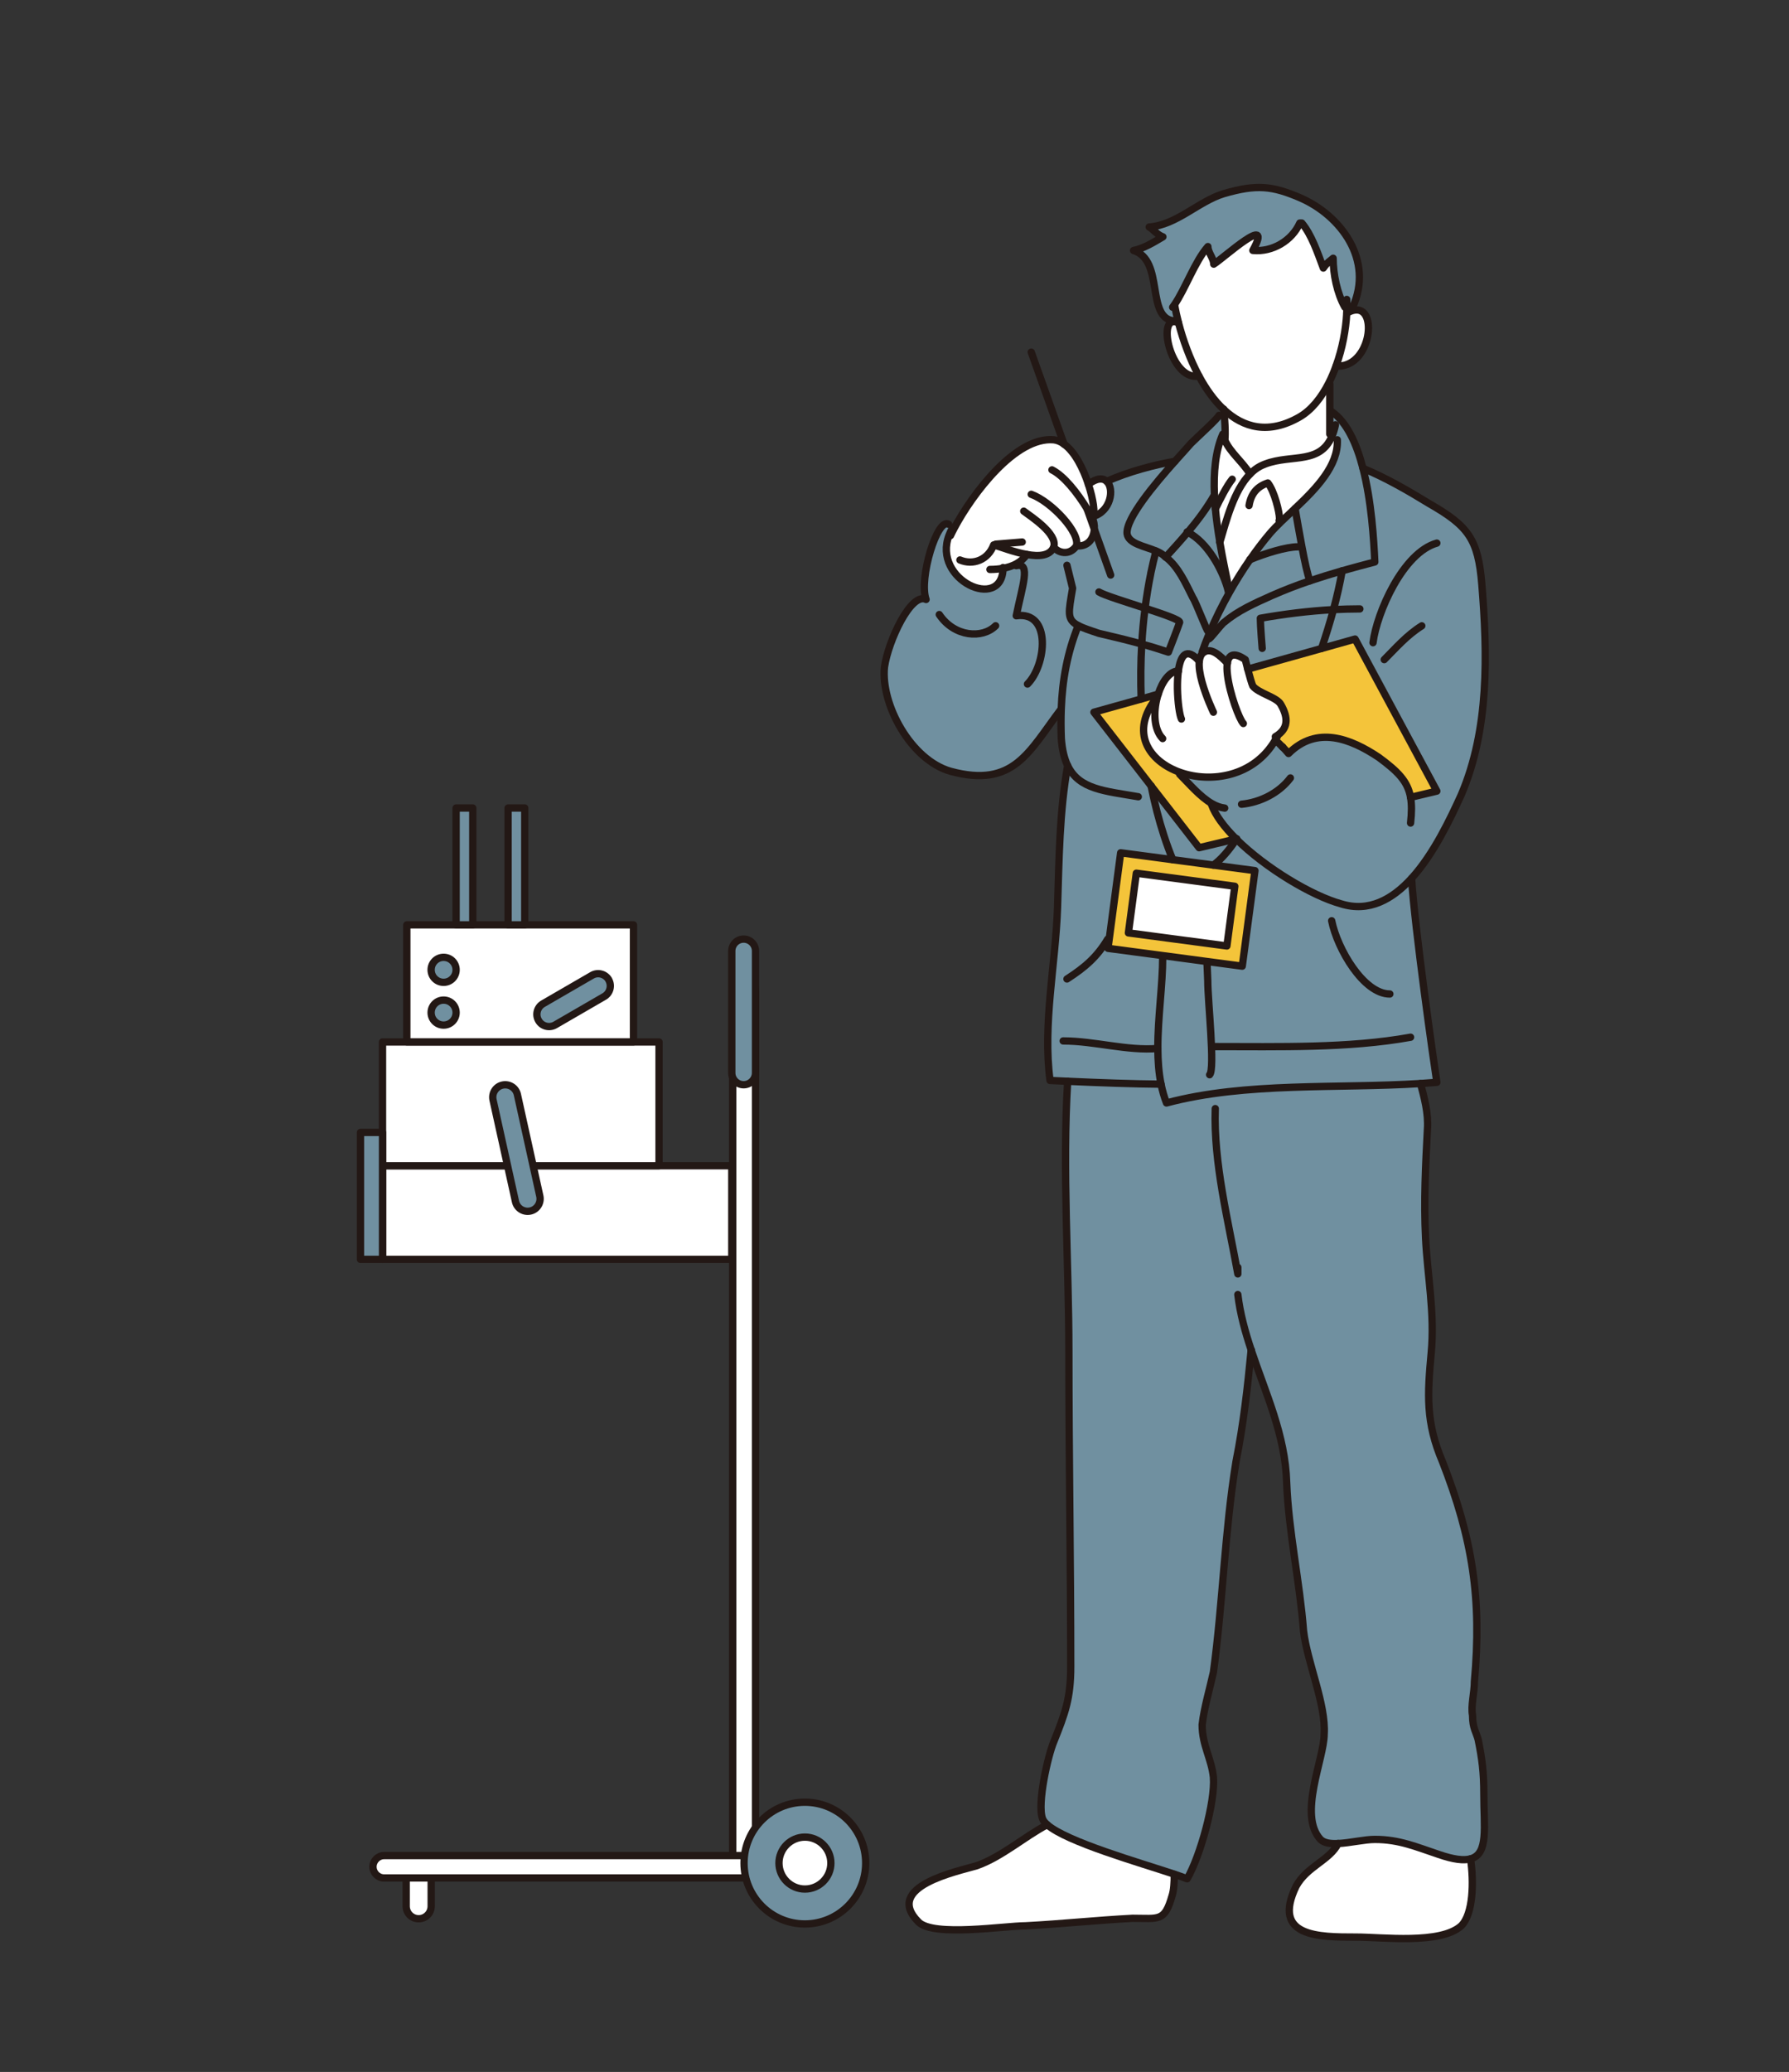 <?xml version="1.0" encoding="UTF-8"?><svg id="_レイヤー_2" xmlns="http://www.w3.org/2000/svg" xmlns:xlink="http://www.w3.org/1999/xlink" viewBox="0 0 279.11 323.09"><rect x="0" y="0" width="279.11" height="323.09" fill="#333333" stroke="none"/><defs><clipPath id="clippath"><rect x="25.77" y="17.32" width="236.43" height="296.88" fill="none"/></clipPath><clipPath id="clippath-1"><rect x="25.77" y="17.32" width="236.43" height="296.88" fill="none"/></clipPath><clipPath id="clippath-2"><rect x="137.95" y="29.23" width="93.78" height="273.06" fill="none"/></clipPath><clipPath id="clippath-3"><rect x="137.95" y="29.23" width="93.78" height="273.06" fill="none"/></clipPath></defs><g id="_レイヤー_1-2"><g><rect width="279.11" height="323.09" fill="none"/><g clip-path="url(#clippath)"><g clip-path="url(#clippath-1)"><path d="M67.27,297.25c0,1.08-.87,1.95-1.95,1.95s-1.95-.87-1.95-1.95v-4.2c0-1.08,.87-1.95,1.95-1.95s1.95,.87,1.95,1.95v4.2Z" fill="#fff"/><path d="M67.27,297.25c0,1.08-.87,1.95-1.95,1.95s-1.95-.87-1.95-1.95v-4.2c0-1.08,.87-1.95,1.95-1.95s1.95,.87,1.95,1.95v4.2Z" fill="none" stroke="#231815" stroke-linecap="round" stroke-linejoin="round" stroke-width="1.14"/><g clip-path="url(#clippath-2)"><g clip-path="url(#clippath-3)"><path d="M195.2,210.51c-.56,5.81-1.21,11.62-2.37,17.43-1.76,10.84-2.05,21.97-3.52,32.81-.58,2.63-1.46,5.57-1.76,8.2,0,3.22,1.46,5.27,1.76,8.2,.29,3.81-2.05,12.3-4.1,15.82-.51-.2-1.19-.45-2.01-.72-5.48-1.83-16.76-5.03-19.83-7.72-.36-.32-.61-.63-.72-.93-.88-2.35,.88-9.96,1.76-12.01,1.76-4.39,2.64-6.74,2.64-11.71,0-16.41-.29-32.81-.29-49.22,0-13.72-1.03-28.23-.19-42.05,4.85,.22,10.26,.42,14.58,.45,.2,1.01,.48,1.99,.85,2.93,12.36-3.3,26.79-2.21,39.64-3.03,.57,2.16,1.26,4.65,1.08,7.13-.29,5.57-.58,11.13-.29,16.99,.29,5.86,1.46,11.72,.88,17.87-.59,6.45-.88,10.84,1.76,16.99,4.69,12.01,6.15,21.38,4.98,34.27,0,1.76-.59,3.81-.29,5.27,0,2.05,.58,2.63,.88,3.81,.59,2.93,.88,4.98,.88,8.5,0,5.11,.77,9.29-2.07,10.07-1.07,.3-2.64,.11-4.97-.69-3.52-1.17-6.15-2.34-9.96-2.34-1.61,0-3.88,.54-5.73,.64-1.18,.06-2.19-.07-2.76-.64-3.52-3.81,.58-12.6,.58-16.41,.29-4.69-2.63-11.13-3.22-16.11-.58-7.62-2.34-15.52-2.63-23.14-.21-7.42-3.31-13.96-5.54-20.66" fill="#7090a0"/><path d="M189.08,125.3c-1.84-1.05-3.53-3.06-5.04-4.58l.1-.27c4.83,1.7,11.48,.66,14.82-5.04,.39,.33,.77,.68,1.13,1.06h0c.33,.34,.64,.68,.93,1.03,4.39-4.39,9.67-2.35,14.06,.59,3.04,2.23,4.54,3.76,4.98,6.25l4.1-.98-12.76-23.71-5.23,1.46c.68-2.01,1.31-4.04,1.86-6.06,.54-2.02,1.01-4.05,1.36-6.05,1.68-.48,3.37-.93,5.1-1.38-.17-3.53-.53-9.46-1.85-14.6,3.54,1.46,7.06,3.49,10.35,5.51,6.15,3.52,7.62,5.57,8.2,12.6,.88,10.84,1.17,22.56-3.22,32.81-1.72,3.77-4.29,9.22-7.75,13.02-3,3.28-6.65,5.33-11,3.97-4.56-1.25-11.78-5.58-16.33-10.08,0-.02,.02-.04,.04-.06l-.08,.02c-1.85-1.84-3.26-3.71-3.85-5.4l.07-.11Z" fill="#7090a0"/><path d="M229.43,289.86c.52,3.57,.43,8.56-1.45,10.44-3.22,2.93-12.3,1.76-16.41,1.76-5.86,0-13.18,0-9.37-7.91,1.67-3.1,5.28-4.07,6.57-6.69,1.85-.09,4.12-.63,5.73-.63,3.81,0,6.45,1.17,9.96,2.34,2.32,.8,3.9,.99,4.97,.69" fill="#fff"/><path d="M211.41,99.65l12.76,23.71-4.1,.98c-.44-2.48-1.93-4.01-4.98-6.25-4.39-2.93-9.67-4.98-14.06-.59-.3-.36-.61-.7-.93-1.03h0c-.36-.38-.74-.73-1.13-1.06,.11-.18,.21-.36,.31-.54h-.29c2.05-1.18,2.05-2.93,.88-4.98-.59-1.18-3.52-1.76-4.4-2.93-.16-.33-.51-1.58-.79-2.62l11.51-3.22,5.23-1.46Z" fill="#f4c43a"/><path d="M224.17,168.77c-.84,.07-1.69,.13-2.54,.19-12.86,.82-27.28-.27-39.64,3.03-.37-.94-.64-1.92-.85-2.93-.36-1.78-.49-3.65-.5-5.56-.02-4.8,.76-9.85,.76-14.35v-.13l6.9,.92,5.51,.73,1.98-14.9-6.49-.86c1.22-.88,2.45-2.33,3.6-4.04,4.55,4.5,11.76,8.83,16.33,10.08,4.35,1.36,8-.69,11-3.97,.47,7.65,3.46,28.71,3.94,31.8" fill="#7090a0"/><path d="M207.83,67.97l-.36-.27v-3.52h.29c2.37,1.63,3.9,5.01,4.88,8.84,1.33,5.14,1.69,11.07,1.85,14.6-1.72,.45-3.42,.91-5.1,1.38-1.69,.49-3.37,1-5.03,1.56-.38-.99-.83-3.11-1.27-5.41-.39-2.05-.76-4.23-1.05-5.87,3.27-3.09,6.79-6.7,6.59-10.71l-1.03-.15c.08-.15,.15-.31,.22-.47" fill="#7090a0"/><path d="M211.65,48.32c3.34,0,2.07,9.1-3.21,8.76,.99-2.73,1.54-5.69,1.67-8.26h0c.59-.35,1.1-.5,1.54-.5" fill="#fff"/><path d="M183.15,50.03c-4.43-.45-1.45-9.46-6.3-10.98,1.53-.3,3.05-1.22,4.58-2.13-.92-.31-1.53-1.23-2.14-1.53,4.27-.31,7.63-3.97,11.6-5.19,5.19-1.53,7.63-1.22,11.9,.61,6.41,2.75,11.6,9.77,8.24,17.09l.62,.42c-.44,0-.95,.15-1.54,.5h0c.01-.31,.02-.62,.02-.91h-.32c-1.23-2.14-1.83-5.19-1.83-7.63-.3,.31-.91,.61-1.53,1.53-.92-2.45-1.83-5.19-3.36-7.02h-.31c-1.22,2.74-4.27,4.57-7.33,4.27,3.36-6.1-4.58,1.22-6.1,2.14,0-.91-.91-1.83-.91-2.74-2.04,2.32-3.52,6.6-5.25,9.11l.06,.04c.15,.86,.36,1.78,.61,2.75-.27-.14-.52-.2-.73-.2v-.11Z" fill="#7090a0"/><path d="M190.93,63.86c-1.51-1.4-2.8-3.23-3.88-5.23-1.44-2.66-2.5-5.63-3.18-8.28-.25-.97-.45-1.9-.61-2.75l-.06-.04c1.73-2.51,3.21-6.79,5.25-9.11,0,.91,.91,1.83,.91,2.74,1.52-.91,9.46-8.24,6.1-2.14,3.06,.3,6.11-1.53,7.33-4.27h.31c1.53,1.83,2.44,4.57,3.36,7.02,.61-.92,1.22-1.22,1.53-1.53,0,2.44,.61,5.49,1.83,7.63h.32c0,.3,0,.61-.02,.92-.13,2.57-.68,5.53-1.67,8.26-.33,.92-.72,1.82-1.14,2.66-1.15,2.27-2.65,4.17-4.51,5.26-4.86,2.81-8.8,1.72-11.86-1.14" fill="#fff"/><path d="M208.64,68.58c.2,4.02-3.32,7.62-6.59,10.71-1.5,1.42-2.94,2.73-3.96,3.93-1.08,1.28-2.11,2.64-3.08,4.05h0c-1.16,1.66-2.23,3.39-3.21,5.12l-.15-.09c-.06-.25-.13-.52-.21-.81l.21-.07c-.37-1.86-.89-4.25-1.34-6.87h0c1.01-3.38,2.19-8.08,4.71-10.65,.48-.5,1.02-.91,1.61-1.23,4.1-2.05,8.87-.06,10.98-4.25l1.03,.15Z" fill="#fff"/><path d="M208.04,95.06c-.54,2.02-1.18,4.04-1.86,6.06l-11.51,3.22c-.21-.81-.38-1.48-.38-1.48-1.82-1.25-2.61-.74-2.8,.55-1.15-1.18-2.52-2.47-3.65-1.73-.06,.03-.11,.07-.16,.11l-.14-.11c.31-.88,.65-1.78,1.03-2.7l.14,.06c-.88,2.05,1.75-1.75,2.34-2.05,2.05-1.76,4.69-2.93,7.33-4.1,1.99-.88,3.98-1.64,5.98-2.32,1.66-.56,3.34-1.08,5.03-1.56-.35,2-.82,4.03-1.36,6.05" fill="#7090a0"/><path d="M207.47,67.7l.36,.27c-.07,.16-.14,.32-.22,.47-2.11,4.18-6.88,2.2-10.98,4.25-.59,.31-1.13,.73-1.61,1.23-1.18-1.91-3.07-3.33-3.93-5.27,.03-.28,.05-.59,.05-.94,.01-.87-.04-1.91-.14-3-.02-.28-.04-.56-.07-.84,3.06,2.85,7,3.95,11.86,1.14,1.85-1.09,3.36-3,4.51-5.26l.17,.09v7.88Z" fill="#fff"/><path d="M203.11,85.16c.43,2.3,.88,4.42,1.27,5.41-2,.68-3.99,1.44-5.98,2.32-2.64,1.18-5.27,2.35-7.33,4.1-.59,.29-3.22,4.1-2.34,2.05l-.14-.06c.06-.15,.13-.3,.19-.45,.85-2,1.88-4.08,3.03-6.14,.98-1.73,2.05-3.46,3.21-5.12h0c2.37-.98,5.65-2,7.47-2l.62-.11Z" fill="#7090a0"/><path d="M203.11,85.16l-.62,.11c-1.82,0-5.1,1.01-7.47,2,.97-1.41,2-2.77,3.08-4.05,1.01-1.19,2.46-2.51,3.96-3.93,.29,1.63,.66,3.82,1.05,5.87" fill="#7090a0"/><path d="M180.55,108.72c.04-.16,.09-.31,.14-.47,.64-2.01,1.81-3.63,3.16-3.63,.32-2.37,1.23-3.83,3.26-1.53,.06-.56,.24-1.01,.58-1.3,.05-.04,.1-.08,.16-.11,1.13-.75,2.5,.54,3.65,1.72,.19-1.29,.98-1.8,2.8-.55,0,0,.17,.68,.38,1.48,.27,1.04,.63,2.29,.79,2.62,.88,1.18,3.81,1.76,4.4,2.93,1.17,2.05,1.17,3.81-.88,4.98h.29c-.1,.18-.2,.37-.31,.54-3.34,5.7-9.99,6.73-14.82,5.04-4.95-1.73-7.99-6.34-3.62-11.74h.03Z" fill="#fff"/><path d="M195.79,135.76l-1.98,14.9-5.51-.73-6.9-.92-8.54-1.13,.26-1.92h0s1.72-12.98,1.72-12.98l6.49,.86,1.64,.22,5.31,.71,1.02,.13,6.49,.86Zm-4.4,11.73l1.24-9.31-15.36-2.04-1.24,9.31,15.36,2.04Z" fill="#f4c43a"/><path d="M191.09,68.64c.86,1.94,2.75,3.36,3.93,5.27-2.52,2.57-3.7,7.27-4.71,10.65-.28-1.67-.54-3.44-.7-5.21-.07-.73-.12-1.47-.15-2.2-.15-3.44,.14-6.78,1.3-9.44h.37c0,.35-.01,.66-.05,.94" fill="#fff"/><path d="M192.86,130.82s.03,.03,.04,.04c-1.15,1.71-2.37,3.16-3.6,4.04l-1.02-.13-5.31-.71c-.49-1.2-.95-2.45-1.37-3.74-.8-2.45-1.47-5.06-2.01-7.76l2.69,3.46,4.8,6.18,1.51-.36,4.27-1.02Z" fill="#7090a0"/><path d="M192.86,130.82l-4.27,1.02-1.51,.36-4.8-6.18-2.69-3.46h0s-8.92-11.49-8.92-11.49l7.36-2.06,2.65-.74c-.05,.16-.09,.31-.14,.47h-.03c-4.37,5.39-1.34,9.99,3.62,11.73l-.1,.27c1.52,1.52,3.2,3.53,5.04,4.58l-.07,.11c.59,1.7,2,3.56,3.85,5.4" fill="#f4c43a"/><rect x="179.63" y="134.07" width="9.39" height="15.5" transform="translate(19.48 305.87) rotate(-82.44)" fill="#fff"/><path d="M188.45,98.41c-.09,.26-1.83-4.42-2.37-5.22-1.14-2.27-2.27-4.83-4.22-6.31,1.16-1.27,2.33-2.56,3.45-3.89,3.13,1.62,5.31,5.79,6.13,8.51,.08,.29,.16,.56,.21,.81l.15,.09c-1.16,2.06-2.18,4.14-3.03,6.14l-.32-.13Z" fill="#7090a0"/><path d="M191.65,91.43l-.21,.07c-.82-2.72-3-6.89-6.13-8.51,1.56-1.85,3-3.78,4.17-5.84,.03,.73,.08,1.47,.15,2.2,.16,1.77,.41,3.54,.7,5.21h0c.45,2.62,.96,5.01,1.34,6.87" fill="#7090a0"/><path d="M185.31,82.99c-1.11,1.33-2.29,2.62-3.45,3.89-.06-.05-.11-.09-.17-.13-.34-.33-.81-.59-1.34-.82-1.8-.76-4.29-1.12-4.52-2.7-.22-2.38,4.36-7.8,7.47-11.29,1.1-1.24,2.02-2.24,2.48-2.77,1.18-1.17,4.1-3.81,4.4-4.39l.82-.07c.09,1.09,.15,2.14,.14,3h-.37c-1.16,2.66-1.45,6-1.3,9.44-1.16,2.07-2.61,3.99-4.17,5.84" fill="#7090a0"/><path d="M188.45,98.41l.32,.13c-.06,.15-.13,.3-.19,.45-.38,.92-.73,1.82-1.03,2.7l.14,.11c-.34,.29-.52,.74-.58,1.3-2.03-2.3-2.94-.84-3.26,1.53-1.35,0-2.52,1.61-3.16,3.63l-2.65,.74c-.1-2.86-.08-5.73,.09-8.57,1.4,.38,2.77,.8,4.15,1.26,0,0,1.53-3.92,1.76-4.65,.11-.36-2.5-1.26-5.39-2.2h0c.23-1.83,.52-3.63,.88-5.37,0-.01,0-.02,0-.04,.24-1.19,.52-2.36,.81-3.5,.54,.22,1.01,.48,1.34,.82,.06,.04,.11,.08,.17,.13,1.95,1.48,3.09,4.04,4.22,6.31,.54,.8,2.28,5.47,2.37,5.22" fill="#7090a0"/><path d="M187.05,58.63c-4.12,.83-6.43-8.48-3.91-8.48,.21,0,.45,.07,.73,.2,.69,2.65,1.75,5.62,3.18,8.28" fill="#fff"/><path d="M178.65,94.84c2.89,.94,5.5,1.84,5.39,2.2-.23,.73-1.76,4.65-1.76,4.65-1.38-.46-2.75-.87-4.15-1.26,.11-1.89,.28-3.75,.52-5.59" fill="#7090a0"/><path d="M183.2,292.26c.01,1.27-.07,2.55-.34,3.35-1.17,4.1-2.05,3.52-6.15,3.52-5.56,.29-11.13,.88-16.7,1.17-3.22,0-14.35,1.76-16.7-.58-5.56-5.57,6.15-7.91,9.08-8.79,3.88-1.37,7.4-4.51,10.98-6.39,3.07,2.69,14.34,5.89,19.83,7.72" fill="#fff"/><path d="M180.64,163.5c0,1.91,.14,3.79,.5,5.56-4.32-.03-9.73-.23-14.58-.45-.94-.04-1.86-.09-2.74-.13-1.17-8.79,.88-18.16,1.17-26.95,.24-7.43,.28-14.87,1.58-22.14-.52-1.08-.86-2.46-.99-4.23-.06-1.57-.07-3.09-.01-4.59,.17-4.55,.95-8.81,2.65-13.02,.71,.37,1.75,.72,3.22,1.21,2.32,.54,4.53,1.07,6.69,1.67-.17,2.83-.19,5.71-.09,8.57l-7.36,2.06,8.92,11.49h0c.54,2.71,1.21,5.32,2.01,7.77,.42,1.29,.88,2.54,1.37,3.74l-1.64-.22-6.49-.86-1.72,12.97h0s-.26,1.93-.26,1.93l8.54,1.13v.13c0,4.5-.78,9.56-.76,14.35" fill="#7090a0"/><path d="M178.65,94.84c-.24,1.84-.41,3.71-.52,5.59-2.17-.61-4.37-1.14-6.69-1.67-1.47-.49-2.51-.84-3.22-1.21-1.7,4.21-2.48,8.47-2.65,13.02-5.04,6.62-7.35,12.39-17.27,9.71-6.15-1.76-10.89-10.38-10.3-16.25,.58-4.1,4.15-11.71,6.49-10.54-1.17-3.22,1.76-12.89,3.52-11.72l.91,.53c-.23,.44-.44,.85-.62,1.23l-.22-.09c-2.71,7.02,8.3,11.98,8.42,5.18,1.53-.27,2.84-.92,3.7-2.15,1.89,.34,3.65,.23,4.22-1.19,.62,.91,2.43,1.44,3.52-.15h.37c1.54,0,2.36-1.26,2.43-2.62,.04-.66-.09-1.34-.4-1.91,0,0,0-.01-.01-.02l.2-.05c2.78-.75,3.39-4.29,2.17-5.46,3.13-1.48,7.82-2.69,10.62-3.13-3.11,3.49-7.69,8.91-7.47,11.29,.22,1.58,2.72,1.94,4.52,2.7-.3,1.14-.57,2.31-.82,3.5,0,.01,0,.02,0,.04-.36,1.74-.65,3.54-.88,5.36h0Z" fill="#7090a0"/><path d="M172.69,75.07c1.22,1.17,.61,4.71-2.17,5.46,.36-.44,.08-2.63-.71-5.01,1.34-1.03,2.31-1,2.88-.45" fill="#fff"/><path d="M169.61,79.37l1.12,3.14c-.08,1.36-.89,2.62-2.43,2.62h-.37c-1.09,1.59-2.9,1.05-3.52,.15-.57,1.43-2.33,1.54-4.22,1.19-.85,1.23-2.17,1.87-3.7,2.15-.12,6.8-11.13,1.84-8.42-5.18l.22,.09c.18-.38,.38-.79,.62-1.23,2.83-5.29,9.54-14.25,15.5-13.71,.56,.07,1.09,.3,1.59,.66h0c1.7,1.21,3.01,3.84,3.8,6.27,.79,2.39,1.07,4.58,.71,5.01l-.2,.05c-.21-.39-.45-.8-.7-1.21" fill="#fff"/></g></g><polyline points="194.67 104.34 206.18 101.12 211.41 99.65 224.17 123.36 220.06 124.34" fill="none" stroke="#231815" stroke-linecap="round" stroke-linejoin="round" stroke-width="1.14"/><polyline points="179.59 122.55 170.67 111.06 178.04 109 180.69 108.25" fill="none" stroke="#231815" stroke-linecap="round" stroke-linejoin="round" stroke-width="1.14"/><polyline points="192.94 130.8 192.86 130.82 188.59 131.83 187.08 132.19 182.28 126.01 179.59 122.55" fill="none" stroke="#231815" stroke-linecap="round" stroke-linejoin="round" stroke-width="1.14"/><path d="M183.26,47.6c.15,.86,.36,1.78,.61,2.75,.69,2.65,1.75,5.62,3.18,8.28,1.08,2,2.37,3.83,3.88,5.23,3.06,2.85,7,3.95,11.86,1.14,1.85-1.09,3.36-3,4.51-5.26,.43-.84,.81-1.74,1.14-2.66,.99-2.73,1.54-5.69,1.67-8.26,.01-.31,.02-.62,.02-.91,0-.43,0-.83-.02-1.22" fill="none" stroke="#231815" stroke-linecap="round" stroke-linejoin="round" stroke-width="1.14"/><path d="M183.87,50.35c-.27-.14-.52-.2-.73-.2-2.52,0-.21,9.31,3.91,8.48" fill="none" stroke="#231815" stroke-linecap="round" stroke-linejoin="round" stroke-width="1.14"/><path d="M210.11,48.83c.59-.35,1.1-.5,1.54-.5,3.34,0,2.07,9.1-3.21,8.76h0" fill="none" stroke="#231815" stroke-linecap="round" stroke-linejoin="round" stroke-width="1.14"/><path d="M202.79,34.78c-1.22,2.74-4.27,4.57-7.33,4.27,3.36-6.1-4.58,1.22-6.1,2.14,0-.91-.91-1.83-.91-2.74-2.04,2.32-3.52,6.6-5.25,9.11-.08,.12-.16,.24-.25,.35" fill="none" stroke="#231815" stroke-linecap="round" stroke-linejoin="round" stroke-width="1.14"/><path d="M203.1,34.78c1.53,1.83,2.44,4.57,3.36,7.02,.61-.92,1.22-1.22,1.53-1.53,0,2.44,.61,5.49,1.83,7.63" fill="none" stroke="#231815" stroke-linecap="round" stroke-linejoin="round" stroke-width="1.14"/><path d="M211.03,47.91c3.36-7.32-1.83-14.34-8.24-17.09-4.27-1.82-6.72-2.13-11.9-.61-3.96,1.22-7.32,4.88-11.6,5.19,.61,.3,1.22,1.22,2.14,1.53-1.53,.91-3.05,1.83-4.58,2.13,4.85,1.52,1.88,10.53,6.3,10.98,.03,0,.07,0,.11,0" fill="none" stroke="#231815" stroke-linecap="round" stroke-linejoin="round" stroke-width="1.14"/><polyline points="207.47 59.83 207.47 64.19 207.47 67.7" fill="none" stroke="#231815" stroke-linecap="round" stroke-linejoin="round" stroke-width="1.14"/><path d="M191.06,68.87c0-.07,.02-.15,.03-.23,.03-.28,.05-.59,.05-.94,.01-.87-.04-1.91-.14-3-.02-.28-.04-.56-.07-.84,0-.02,0-.04,0-.06" fill="none" stroke="#231815" stroke-linecap="round" stroke-linejoin="round" stroke-width="1.14"/><path d="M207.76,64.19c2.37,1.63,3.9,5.01,4.88,8.84,1.33,5.14,1.69,11.07,1.85,14.6-1.73,.45-3.42,.91-5.1,1.38-1.69,.49-3.36,1-5.03,1.56-2,.68-3.99,1.44-5.98,2.32-2.64,1.18-5.27,2.35-7.33,4.1-.59,.29-3.22,4.1-2.34,2.05" fill="none" stroke="#231815" stroke-linecap="round" stroke-linejoin="round" stroke-width="1.14"/><path d="M195.01,87.27c-1.16,1.66-2.23,3.39-3.21,5.12-1.16,2.06-2.18,4.14-3.03,6.14-.06,.15-.13,.3-.19,.45-.38,.92-.73,1.82-1.03,2.7" fill="none" stroke="#231815" stroke-linecap="round" stroke-linejoin="round" stroke-width="1.14"/><path d="M208.64,68.58c.2,4.02-3.32,7.62-6.59,10.71-1.5,1.42-2.94,2.73-3.96,3.93-1.08,1.28-2.11,2.64-3.08,4.05" fill="none" stroke="#231815" stroke-linecap="round" stroke-linejoin="round" stroke-width="1.14"/><path d="M190.19,64.77c-.29,.59-3.22,3.22-4.4,4.39-.46,.54-1.38,1.54-2.48,2.77-3.11,3.49-7.69,8.91-7.47,11.29,.22,1.58,2.72,1.94,4.52,2.7,.54,.22,1,.48,1.34,.82,.06,.04,.11,.08,.17,.13,1.95,1.48,3.08,4.04,4.22,6.31,.54,.8,2.28,5.47,2.37,5.22,0-.03,0-.1-.02-.24" fill="none" stroke="#231815" stroke-linecap="round" stroke-linejoin="round" stroke-width="1.14"/><path d="M190.31,84.56c.45,2.62,.96,5.01,1.34,6.87" fill="none" stroke="#231815" stroke-linecap="round" stroke-linejoin="round" stroke-width="1.14"/><path d="M190.77,67.7c-1.16,2.66-1.45,6.01-1.3,9.44,.03,.73,.08,1.47,.15,2.2,.16,1.77,.41,3.54,.7,5.21" fill="none" stroke="#231815" stroke-linecap="round" stroke-linejoin="round" stroke-width="1.14"/><path d="M208.35,66.24c-.14,.66-.31,1.23-.52,1.73-.07,.16-.14,.32-.22,.47-2.11,4.18-6.88,2.2-10.98,4.25-.59,.31-1.13,.73-1.61,1.23-2.52,2.57-3.7,7.27-4.71,10.65h0" fill="none" stroke="#231815" stroke-linecap="round" stroke-linejoin="round" stroke-width="1.14"/><path d="M194.87,78.83c.29-1.76,1.17-2.93,2.93-3.52,1.02,1.27,1.82,4.54,1.82,5.56,0,.16-.02,.26-.06,.3" fill="none" stroke="#231815" stroke-linecap="round" stroke-linejoin="round" stroke-width="1.14"/><path d="M195.02,73.91c-1.18-1.91-3.07-3.33-3.93-5.27,0-.02-.02-.04-.03-.06" fill="none" stroke="#231815" stroke-linecap="round" stroke-linejoin="round" stroke-width="1.14"/><path d="M189.62,79.35c.71-1.46,1.74-3.53,2.62-4.62" fill="none" stroke="#231815" stroke-linecap="round" stroke-linejoin="round" stroke-width="1.14"/><path d="M202.05,79.3c.29,1.63,.66,3.82,1.05,5.87,.43,2.3,.88,4.42,1.27,5.41" fill="none" stroke="#231815" stroke-linecap="round" stroke-linejoin="round" stroke-width="1.14"/><path d="M181.86,86.88c1.16-1.27,2.33-2.56,3.45-3.89,1.56-1.85,3-3.78,4.17-5.84" fill="none" stroke="#231815" stroke-linecap="round" stroke-linejoin="round" stroke-width="1.14"/><path d="M185.21,82.94s.07,.03,.1,.05c3.13,1.62,5.31,5.79,6.13,8.51,.09,.29,.16,.56,.21,.81" fill="none" stroke="#231815" stroke-linecap="round" stroke-linejoin="round" stroke-width="1.14"/><path d="M195.01,87.27h0c2.37-.98,5.65-2,7.47-2" fill="none" stroke="#231815" stroke-linecap="round" stroke-linejoin="round" stroke-width="1.14"/><path d="M166,69.25c1.7,1.21,3.01,3.84,3.8,6.26,.79,2.39,1.07,4.58,.71,5.01" fill="none" stroke="#231815" stroke-linecap="round" stroke-linejoin="round" stroke-width="1.14"/><path d="M148.29,83.52c.18-.38,.38-.79,.62-1.23,2.83-5.29,9.54-14.25,15.5-13.71,.56,.07,1.1,.3,1.59,.66" fill="none" stroke="#231815" stroke-linecap="round" stroke-linejoin="round" stroke-width="1.14"/><path d="M168.3,85.13c1.54,0,2.36-1.26,2.43-2.62,.04-.66-.09-1.34-.4-1.91,0,0,0-.01-.01-.02-.21-.39-.45-.8-.7-1.21-1.53-2.51-3.63-5.17-5.5-6.1" fill="none" stroke="#231815" stroke-linecap="round" stroke-linejoin="round" stroke-width="1.14"/><path d="M160.89,77.08c3.22,1.18,7.71,6.07,7.03,8.06-1.09,1.59-2.9,1.05-3.52,.15" fill="none" stroke="#231815" stroke-linecap="round" stroke-linejoin="round" stroke-width="1.14"/><path d="M159.72,79.71c1.17,.88,5.27,3.51,4.69,5.56-.57,1.43-2.33,1.54-4.22,1.19-1.98-.35-4.11-1.19-5.16-1.49-.88,2.35-3.22,3.22-5.27,2.35" fill="none" stroke="#231815" stroke-linecap="round" stroke-linejoin="round" stroke-width="1.14"/><path d="M160.19,86.47c-.85,1.23-2.17,1.87-3.7,2.15-.65,.12-1.34,.18-2.05,.18" fill="none" stroke="#231815" stroke-linecap="round" stroke-linejoin="round" stroke-width="1.14"/><path d="M169.8,75.52c1.34-1.03,2.31-1,2.88-.45,1.22,1.17,.61,4.71-2.17,5.46" fill="none" stroke="#231815" stroke-linecap="round" stroke-linejoin="round" stroke-width="1.14"/><path d="M148.59,82.35c-.21,.36-.38,.73-.52,1.09-2.71,7.02,8.3,11.98,8.42,5.18,0-.04,0-.08,0-.12" fill="none" stroke="#231815" stroke-linecap="round" stroke-linejoin="round" stroke-width="1.14"/><path d="M148,81.76c-1.76-1.17-4.69,8.5-3.52,11.72-2.34-1.17-5.9,6.45-6.49,10.54-.59,5.86,4.15,14.49,10.3,16.25,9.92,2.68,12.23-3.09,17.27-9.71" fill="none" stroke="#231815" stroke-linecap="round" stroke-linejoin="round" stroke-width="1.14"/><path d="M158.55,88.21c2.34-.58,.93,3.22,0,7.81,5.56-.77,4.69,7.72,1.75,10.65" fill="none" stroke="#231815" stroke-linecap="round" stroke-linejoin="round" stroke-width="1.14"/><path d="M198.97,114.87c2.05-1.18,2.05-2.93,.88-4.98-.59-1.18-3.52-1.76-4.4-2.93-.16-.33-.51-1.58-.79-2.62-.21-.81-.38-1.48-.38-1.48-1.82-1.25-2.61-.74-2.8,.55-.08,.5-.06,1.13,.02,1.82,.34,2.92,1.85,6.96,2.48,7.59" fill="none" stroke="#231815" stroke-linecap="round" stroke-linejoin="round" stroke-width="1.14"/><path d="M187.11,103.1c.06-.56,.24-1.01,.58-1.3,.05-.04,.1-.08,.16-.11,1.13-.75,2.5,.54,3.65,1.73" fill="none" stroke="#231815" stroke-linecap="round" stroke-linejoin="round" stroke-width="1.14"/><path d="M189.31,111.06s-1.13-2.35-1.78-4.72c-.32-1.16-.52-2.33-.42-3.23" fill="none" stroke="#231815" stroke-linecap="round" stroke-linejoin="round" stroke-width="1.14"/><path d="M184.32,112.12c-.29-.59-.58-2.62-.62-4.71-.01-.96,.02-1.93,.14-2.78,.32-2.37,1.23-3.83,3.26-1.53h0" fill="none" stroke="#231815" stroke-linecap="round" stroke-linejoin="round" stroke-width="1.14"/><path d="M183.85,104.63c-1.35,0-2.52,1.61-3.16,3.63-.05,.16-.09,.31-.14,.47-.63,2.34-.52,5.07,.84,6.44" fill="none" stroke="#231815" stroke-linecap="round" stroke-linejoin="round" stroke-width="1.14"/><path d="M199.27,114.87c-.1,.18-.2,.37-.31,.54-3.34,5.7-9.99,6.73-14.82,5.04-4.95-1.73-7.99-6.34-3.62-11.74" fill="none" stroke="#231815" stroke-linecap="round" stroke-linejoin="round" stroke-width="1.14"/><path d="M212.64,73.03c3.54,1.46,7.06,3.49,10.35,5.51,6.15,3.52,7.62,5.57,8.2,12.6,.88,10.84,1.17,22.56-3.22,32.81-1.72,3.77-4.29,9.22-7.75,13.02-3,3.28-6.65,5.33-11,3.97-4.56-1.25-11.78-5.58-16.33-10.08-.01-.01-.03-.03-.04-.04-1.85-1.84-3.26-3.71-3.85-5.4" fill="none" stroke="#231815" stroke-linecap="round" stroke-linejoin="round" stroke-width="1.14"/><path d="M184.04,120.73c1.52,1.52,3.2,3.53,5.04,4.58,.64,.37,1.3,.62,1.99,.7" fill="none" stroke="#231815" stroke-linecap="round" stroke-linejoin="round" stroke-width="1.14"/><path d="M200.09,116.47c-.36-.37-.74-.73-1.13-1.06" fill="none" stroke="#231815" stroke-linecap="round" stroke-linejoin="round" stroke-width="1.14"/><path d="M220.07,128.34c.18-1.62,.19-2.9,0-4-.44-2.48-1.93-4.01-4.98-6.25-4.39-2.93-9.67-4.98-14.06-.59-.3-.36-.61-.7-.93-1.03" fill="none" stroke="#231815" stroke-linecap="round" stroke-linejoin="round" stroke-width="1.14"/><path d="M224.17,84.69c-5.27,1.47-9.37,10.84-9.96,15.53" fill="none" stroke="#231815" stroke-linecap="round" stroke-linejoin="round" stroke-width="1.14"/><polyline points="160.89 54.91 166 69.25 166 69.25" fill="none" stroke="#231815" stroke-linecap="round" stroke-linejoin="round" stroke-width="1.14"/><polyline points="173.28 89.67 170.73 82.52 169.61 79.37" fill="none" stroke="#231815" stroke-linecap="round" stroke-linejoin="round" stroke-width="1.14"/><path d="M166.46,88.15l.88,3.58c-.63,3.8-.96,4.86,.88,5.82,.71,.37,1.75,.72,3.22,1.21,2.32,.54,4.53,1.07,6.69,1.67,1.4,.38,2.77,.8,4.15,1.26,0,0,1.53-3.92,1.76-4.65,.11-.36-2.5-1.26-5.39-2.2-3.06-1-6.43-2.04-7.2-2.53" fill="none" stroke="#231815" stroke-linecap="round" stroke-linejoin="round" stroke-width="1.14"/><path d="M177.59,124.24c-5.23-.91-9.22-1.12-11.02-4.85-.52-1.08-.86-2.46-.99-4.23-.06-1.57-.07-3.09-.01-4.59,.17-4.55,.95-8.81,2.65-13.02" fill="none" stroke="#231815" stroke-linecap="round" stroke-linejoin="round" stroke-width="1.14"/><path d="M212.16,94.95c-1.37,0-2.75,.04-4.12,.11-3.88,.21-7.72,.7-11.41,1.35,0,1.17,.29,4.69,.29,4.69" fill="none" stroke="#231815" stroke-linecap="round" stroke-linejoin="round" stroke-width="1.14"/><path d="M166.57,119.39c-1.29,7.27-1.34,14.71-1.58,22.14-.29,8.79-2.34,18.16-1.17,26.95,.88,.04,1.8,.09,2.74,.13,4.85,.22,10.26,.42,14.58,.45" fill="none" stroke="#231815" stroke-linecap="round" stroke-linejoin="round" stroke-width="1.14"/><path d="M220.23,136.97c.47,7.65,3.46,28.71,3.94,31.8-.84,.07-1.69,.13-2.54,.19-12.86,.82-27.28-.27-39.64,3.03-.37-.94-.64-1.92-.85-2.93-.36-1.78-.49-3.65-.5-5.56-.02-4.8,.76-9.85,.76-14.35" fill="none" stroke="#231815" stroke-linecap="round" stroke-linejoin="round" stroke-width="1.14"/><path d="M188.72,167.59c.88-.88-.29-11.42-.29-14.64-.04-.95-.08-1.92-.12-2.92" fill="none" stroke="#231815" stroke-linecap="round" stroke-linejoin="round" stroke-width="1.14"/><path d="M189.31,163.2c10.26,0,21.09,.29,30.76-1.46" fill="none" stroke="#231815" stroke-linecap="round" stroke-linejoin="round" stroke-width="1.14"/><path d="M165.87,162.32c4.9,0,10.02,1.59,14.77,1.17" fill="none" stroke="#231815" stroke-linecap="round" stroke-linejoin="round" stroke-width="1.14"/><polygon points="189.31 134.9 195.79 135.76 193.81 150.66 188.3 149.93 181.4 149.01 172.86 147.88 173.12 145.95 173.12 145.95 174.84 132.98 181.33 133.84 182.97 134.06 188.28 134.76 189.31 134.9" fill="none" stroke="#231815" stroke-linecap="round" stroke-linejoin="round" stroke-width="1.14"/><rect x="179.63" y="134.07" width="9.39" height="15.5" transform="translate(19.51 305.9) rotate(-82.44)" fill="none" stroke="#231815" stroke-linecap="round" stroke-linejoin="round" stroke-width="1.14"/><path d="M180.35,85.93c-.3,1.14-.57,2.31-.82,3.5,0,.01,0,.02,0,.04-.36,1.74-.65,3.54-.88,5.36h0c-.24,1.84-.41,3.71-.52,5.6-.17,2.83-.19,5.71-.09,8.57" fill="none" stroke="#231815" stroke-linecap="round" stroke-linejoin="round" stroke-width="1.14"/><path d="M179.59,122.55h0c.54,2.71,1.21,5.32,2.01,7.77,.42,1.29,.88,2.54,1.37,3.74" fill="none" stroke="#231815" stroke-linecap="round" stroke-linejoin="round" stroke-width="1.14"/><path d="M209.4,89.01c-.35,2-.82,4.03-1.36,6.05-.55,2.02-1.18,4.04-1.86,6.06" fill="none" stroke="#231815" stroke-linecap="round" stroke-linejoin="round" stroke-width="1.14"/><path d="M192.94,130.8s-.03,.04-.04,.06c-1.15,1.71-2.37,3.16-3.6,4.04" fill="none" stroke="#231815" stroke-linecap="round" stroke-linejoin="round" stroke-width="1.14"/><line x1="200.09" y1="116.48" x2="200.09" y2="116.47" fill="none" stroke="#231815" stroke-linecap="round" stroke-linejoin="round" stroke-width="1.14"/><path d="M195.2,210.51c-.56,5.81-1.21,11.62-2.37,17.43-1.76,10.84-2.05,21.97-3.52,32.81-.58,2.63-1.46,5.57-1.76,8.2,0,3.22,1.46,5.27,1.76,8.2,.29,3.81-2.05,12.3-4.1,15.82-.51-.2-1.19-.45-2.01-.72-5.48-1.83-16.76-5.03-19.83-7.72-.36-.32-.61-.63-.72-.93-.88-2.35,.88-9.96,1.76-12.01,1.76-4.39,2.64-6.74,2.64-11.71,0-16.41-.29-32.81-.29-49.22,0-13.72-1.03-28.23-.19-42.05" fill="none" stroke="#231815" stroke-linecap="round" stroke-linejoin="round" stroke-width="1.14"/><path d="M189.6,172.87c-.29,8.5,2.05,17.58,3.52,25.78v-1.03" fill="none" stroke="#231815" stroke-linecap="round" stroke-linejoin="round" stroke-width="1.14"/><path d="M195.2,210.51c2.23,6.7,5.33,13.24,5.54,20.66,.29,7.62,2.05,15.52,2.63,23.14,.59,4.98,3.52,11.43,3.22,16.11,0,3.81-4.1,12.6-.58,16.41,.57,.57,1.58,.7,2.76,.64,1.85-.09,4.12-.64,5.73-.64,3.81,0,6.45,1.17,9.96,2.34,2.32,.8,3.9,.99,4.97,.69,2.84-.78,2.07-4.96,2.07-10.07,0-3.52-.29-5.56-.88-8.5-.29-1.17-.88-1.76-.88-3.81-.29-1.46,.29-3.52,.29-5.27,1.17-12.89-.29-22.26-4.98-34.27-2.64-6.16-2.35-10.55-1.76-16.99,.58-6.15-.59-12.01-.88-17.87-.29-5.86,0-11.43,.29-16.99,.18-2.48-.51-4.97-1.08-7.13" fill="none" stroke="#231815" stroke-linecap="round" stroke-linejoin="round" stroke-width="1.14"/><line x1="195.2" y1="210.51" x2="195.2" y2="210.51" fill="none" stroke="#231815" stroke-linecap="round" stroke-linejoin="round" stroke-width="1.14"/><path d="M193.12,201.87c.35,2.96,1.14,5.81,2.08,8.63" fill="none" stroke="#231815" stroke-linecap="round" stroke-linejoin="round" stroke-width="1.14"/><path d="M183.2,292.26c.01,1.27-.07,2.55-.34,3.35-1.17,4.1-2.05,3.52-6.15,3.52-5.56,.29-11.13,.88-16.7,1.17-3.22,0-14.35,1.76-16.7-.58-5.56-5.57,6.15-7.91,9.08-8.79,3.88-1.37,7.4-4.51,10.98-6.39" fill="none" stroke="#231815" stroke-linecap="round" stroke-linejoin="round" stroke-width="1.14"/><path d="M229.43,289.86c.52,3.57,.43,8.56-1.45,10.44-3.22,2.93-12.3,1.76-16.41,1.76-5.86,0-13.18,0-9.37-7.91,1.67-3.1,5.28-4.07,6.57-6.69" fill="none" stroke="#231815" stroke-linecap="round" stroke-linejoin="round" stroke-width="1.14"/><path d="M207.76,143.58c.88,4.39,4.98,11.42,9.08,11.42" fill="none" stroke="#231815" stroke-linecap="round" stroke-linejoin="round" stroke-width="1.14"/><path d="M166.46,152.66c2.87-1.85,4.72-3.48,6.35-6.21" fill="none" stroke="#231815" stroke-linecap="round" stroke-linejoin="round" stroke-width="1.14"/><path d="M215.96,102.86c1.76-1.76,3.52-3.81,5.86-5.27" fill="none" stroke="#231815" stroke-linecap="round" stroke-linejoin="round" stroke-width="1.14"/><path d="M172.69,75.07c3.13-1.48,7.82-2.69,10.62-3.13" fill="none" stroke="#231815" stroke-linecap="round" stroke-linejoin="round" stroke-width="1.14"/><path d="M146.54,95.83c2.35,3.51,6.74,3.81,8.79,1.75" fill="none" stroke="#231815" stroke-linecap="round" stroke-linejoin="round" stroke-width="1.14"/><path d="M193.7,125.41c2.93-.29,5.86-1.76,7.62-4.1" fill="none" stroke="#231815" stroke-linecap="round" stroke-linejoin="round" stroke-width="1.14"/><line x1="155.33" y1="84.86" x2="159.48" y2="84.52" fill="none" stroke="#231815" stroke-linecap="round" stroke-linejoin="round" stroke-width="1.14"/><path d="M117.87,290.95c0,.99-.8,1.78-1.78,1.78s-1.78-.8-1.78-1.78V154.44c0-.99,.8-1.78,1.78-1.78s1.78,.8,1.78,1.78v136.51Z" fill="#fff"/><path d="M117.87,290.95c0,.99-.8,1.78-1.78,1.78s-1.78-.8-1.78-1.78V154.44c0-.99,.8-1.78,1.78-1.78s1.78,.8,1.78,1.78v136.51Z" fill="none" stroke="#231815" stroke-linecap="round" stroke-linejoin="round" stroke-width="1.14"/><path d="M117.87,291.1c0,.96-.78,1.74-1.75,1.74H59.93c-.96,0-1.74-.78-1.74-1.74s.78-1.75,1.74-1.75h56.19c.96,0,1.75,.78,1.75,1.75" fill="#fff"/><path d="M117.87,291.1c0,.96-.78,1.74-1.75,1.74H59.93c-.96,0-1.74-.78-1.74-1.74s.78-1.75,1.74-1.75h56.19c.96,0,1.75,.78,1.75,1.75Z" fill="none" stroke="#231815" stroke-linecap="round" stroke-linejoin="round" stroke-width="1.14"/><path d="M135.06,290.52c0,5.24-4.25,9.49-9.49,9.49s-9.49-4.25-9.49-9.49,4.25-9.49,9.49-9.49,9.49,4.25,9.49,9.49" fill="#7090a0"/><path d="M135.06,290.52c0,5.24-4.25,9.49-9.49,9.49s-9.49-4.25-9.49-9.49,4.25-9.49,9.49-9.49,9.49,4.25,9.49,9.49Z" fill="none" stroke="#231815" stroke-linecap="round" stroke-linejoin="round" stroke-width="1.14"/><path d="M129.63,290.52c0,2.24-1.82,4.05-4.05,4.05s-4.05-1.82-4.05-4.05,1.82-4.05,4.05-4.05,4.05,1.82,4.05,4.05" fill="#fff"/><path d="M129.63,290.52c0,2.24-1.82,4.05-4.05,4.05s-4.05-1.82-4.05-4.05,1.82-4.05,4.05-4.05,4.05,1.82,4.05,4.05Z" fill="none" stroke="#231815" stroke-linecap="round" stroke-linejoin="round" stroke-width="1.14"/><rect x="59.68" y="181.78" width="54.49" height="14.6" fill="#fff"/><rect x="59.68" y="181.78" width="54.49" height="14.6" fill="none" stroke="#231815" stroke-linecap="round" stroke-linejoin="round" stroke-width="1.14"/><rect x="59.68" y="162.48" width="43.14" height="19.3" fill="#fff"/><rect x="59.68" y="162.48" width="43.14" height="19.3" fill="none" stroke="#231815" stroke-linecap="round" stroke-linejoin="round" stroke-width="1.14"/><rect x="63.47" y="144.22" width="35.36" height="18.25" fill="#fff"/><rect x="63.47" y="144.22" width="35.36" height="18.25" fill="none" stroke="#231815" stroke-linecap="round" stroke-linejoin="round" stroke-width="1.14"/><path d="M84.22,186.52c.23,1.05-.43,2.09-1.48,2.32-1.05,.23-2.09-.43-2.32-1.48l-3.5-15.84c-.23-1.05,.43-2.09,1.48-2.32,1.05-.23,2.09,.43,2.32,1.48l3.5,15.84Z" fill="#7090a0"/><path d="M84.22,186.52c.23,1.05-.43,2.09-1.48,2.32-1.05,.23-2.09-.43-2.32-1.48l-3.5-15.84c-.23-1.05,.43-2.09,1.48-2.32,1.05-.23,2.09,.43,2.32,1.48l3.5,15.84Z" fill="none" stroke="#231815" stroke-linecap="round" stroke-linejoin="round" stroke-width="1.14"/><path d="M94.96,152.78c.53,.91,.22,2.08-.69,2.61l-7.65,4.43c-.91,.53-2.08,.22-2.6-.69-.53-.91-.22-2.08,.69-2.61l7.65-4.43c.91-.53,2.08-.22,2.61,.69" fill="#7090a0"/><path d="M94.96,152.78c.53,.91,.22,2.08-.69,2.61l-7.65,4.43c-.91,.53-2.08,.22-2.6-.69-.53-.91-.22-2.08,.69-2.61l7.65-4.43c.91-.53,2.08-.22,2.61,.69Z" fill="none" stroke="#231815" stroke-linecap="round" stroke-linejoin="round" stroke-width="1.14"/><path d="M71.16,151.23c0,1.08-.87,1.95-1.95,1.95s-1.95-.87-1.95-1.95,.87-1.95,1.95-1.95,1.95,.87,1.95,1.95" fill="#7090a0"/><path d="M71.16,151.23c0,1.08-.87,1.95-1.95,1.95s-1.95-.87-1.95-1.95,.87-1.95,1.95-1.95,1.95,.87,1.95,1.95Z" fill="none" stroke="#231815" stroke-linecap="round" stroke-linejoin="round" stroke-width="1.14"/><path d="M71.16,157.9c0,1.08-.87,1.95-1.95,1.95s-1.95-.87-1.95-1.95,.87-1.95,1.95-1.95,1.95,.87,1.95,1.95" fill="#7090a0"/><path d="M71.16,157.9c0,1.08-.87,1.95-1.95,1.95s-1.95-.87-1.95-1.95,.87-1.95,1.95-1.95,1.95,.87,1.95,1.95Z" fill="none" stroke="#231815" stroke-linecap="round" stroke-linejoin="round" stroke-width="1.14"/><rect x="71.16" y="126" width="2.6" height="18.22" fill="#7090a0"/><rect x="71.16" y="126" width="2.6" height="18.22" fill="none" stroke="#231815" stroke-linecap="round" stroke-linejoin="round" stroke-width="1.14"/><rect x="79.27" y="126" width="2.6" height="18.22" fill="#7090a0"/><rect x="79.27" y="126" width="2.6" height="18.22" fill="none" stroke="#231815" stroke-linecap="round" stroke-linejoin="round" stroke-width="1.14"/><rect x="56.24" y="176.59" width="3.44" height="19.79" fill="#7090a0"/><rect x="56.24" y="176.59" width="3.44" height="19.79" fill="none" stroke="#231815" stroke-linecap="round" stroke-linejoin="round" stroke-width="1.14"/><path d="M117.87,167.3c0,1.02-.83,1.85-1.85,1.85s-1.85-.83-1.85-1.85v-19.01c0-1.02,.83-1.85,1.85-1.85s1.85,.83,1.85,1.85v19.01Z" fill="#7090a0"/><path d="M117.87,167.3c0,1.02-.83,1.85-1.85,1.85s-1.85-.83-1.85-1.85v-19.01c0-1.02,.83-1.85,1.85-1.85s1.85,.83,1.85,1.85v19.01Z" fill="none" stroke="#231815" stroke-linecap="round" stroke-linejoin="round" stroke-width="1.14"/></g></g></g></g></svg>